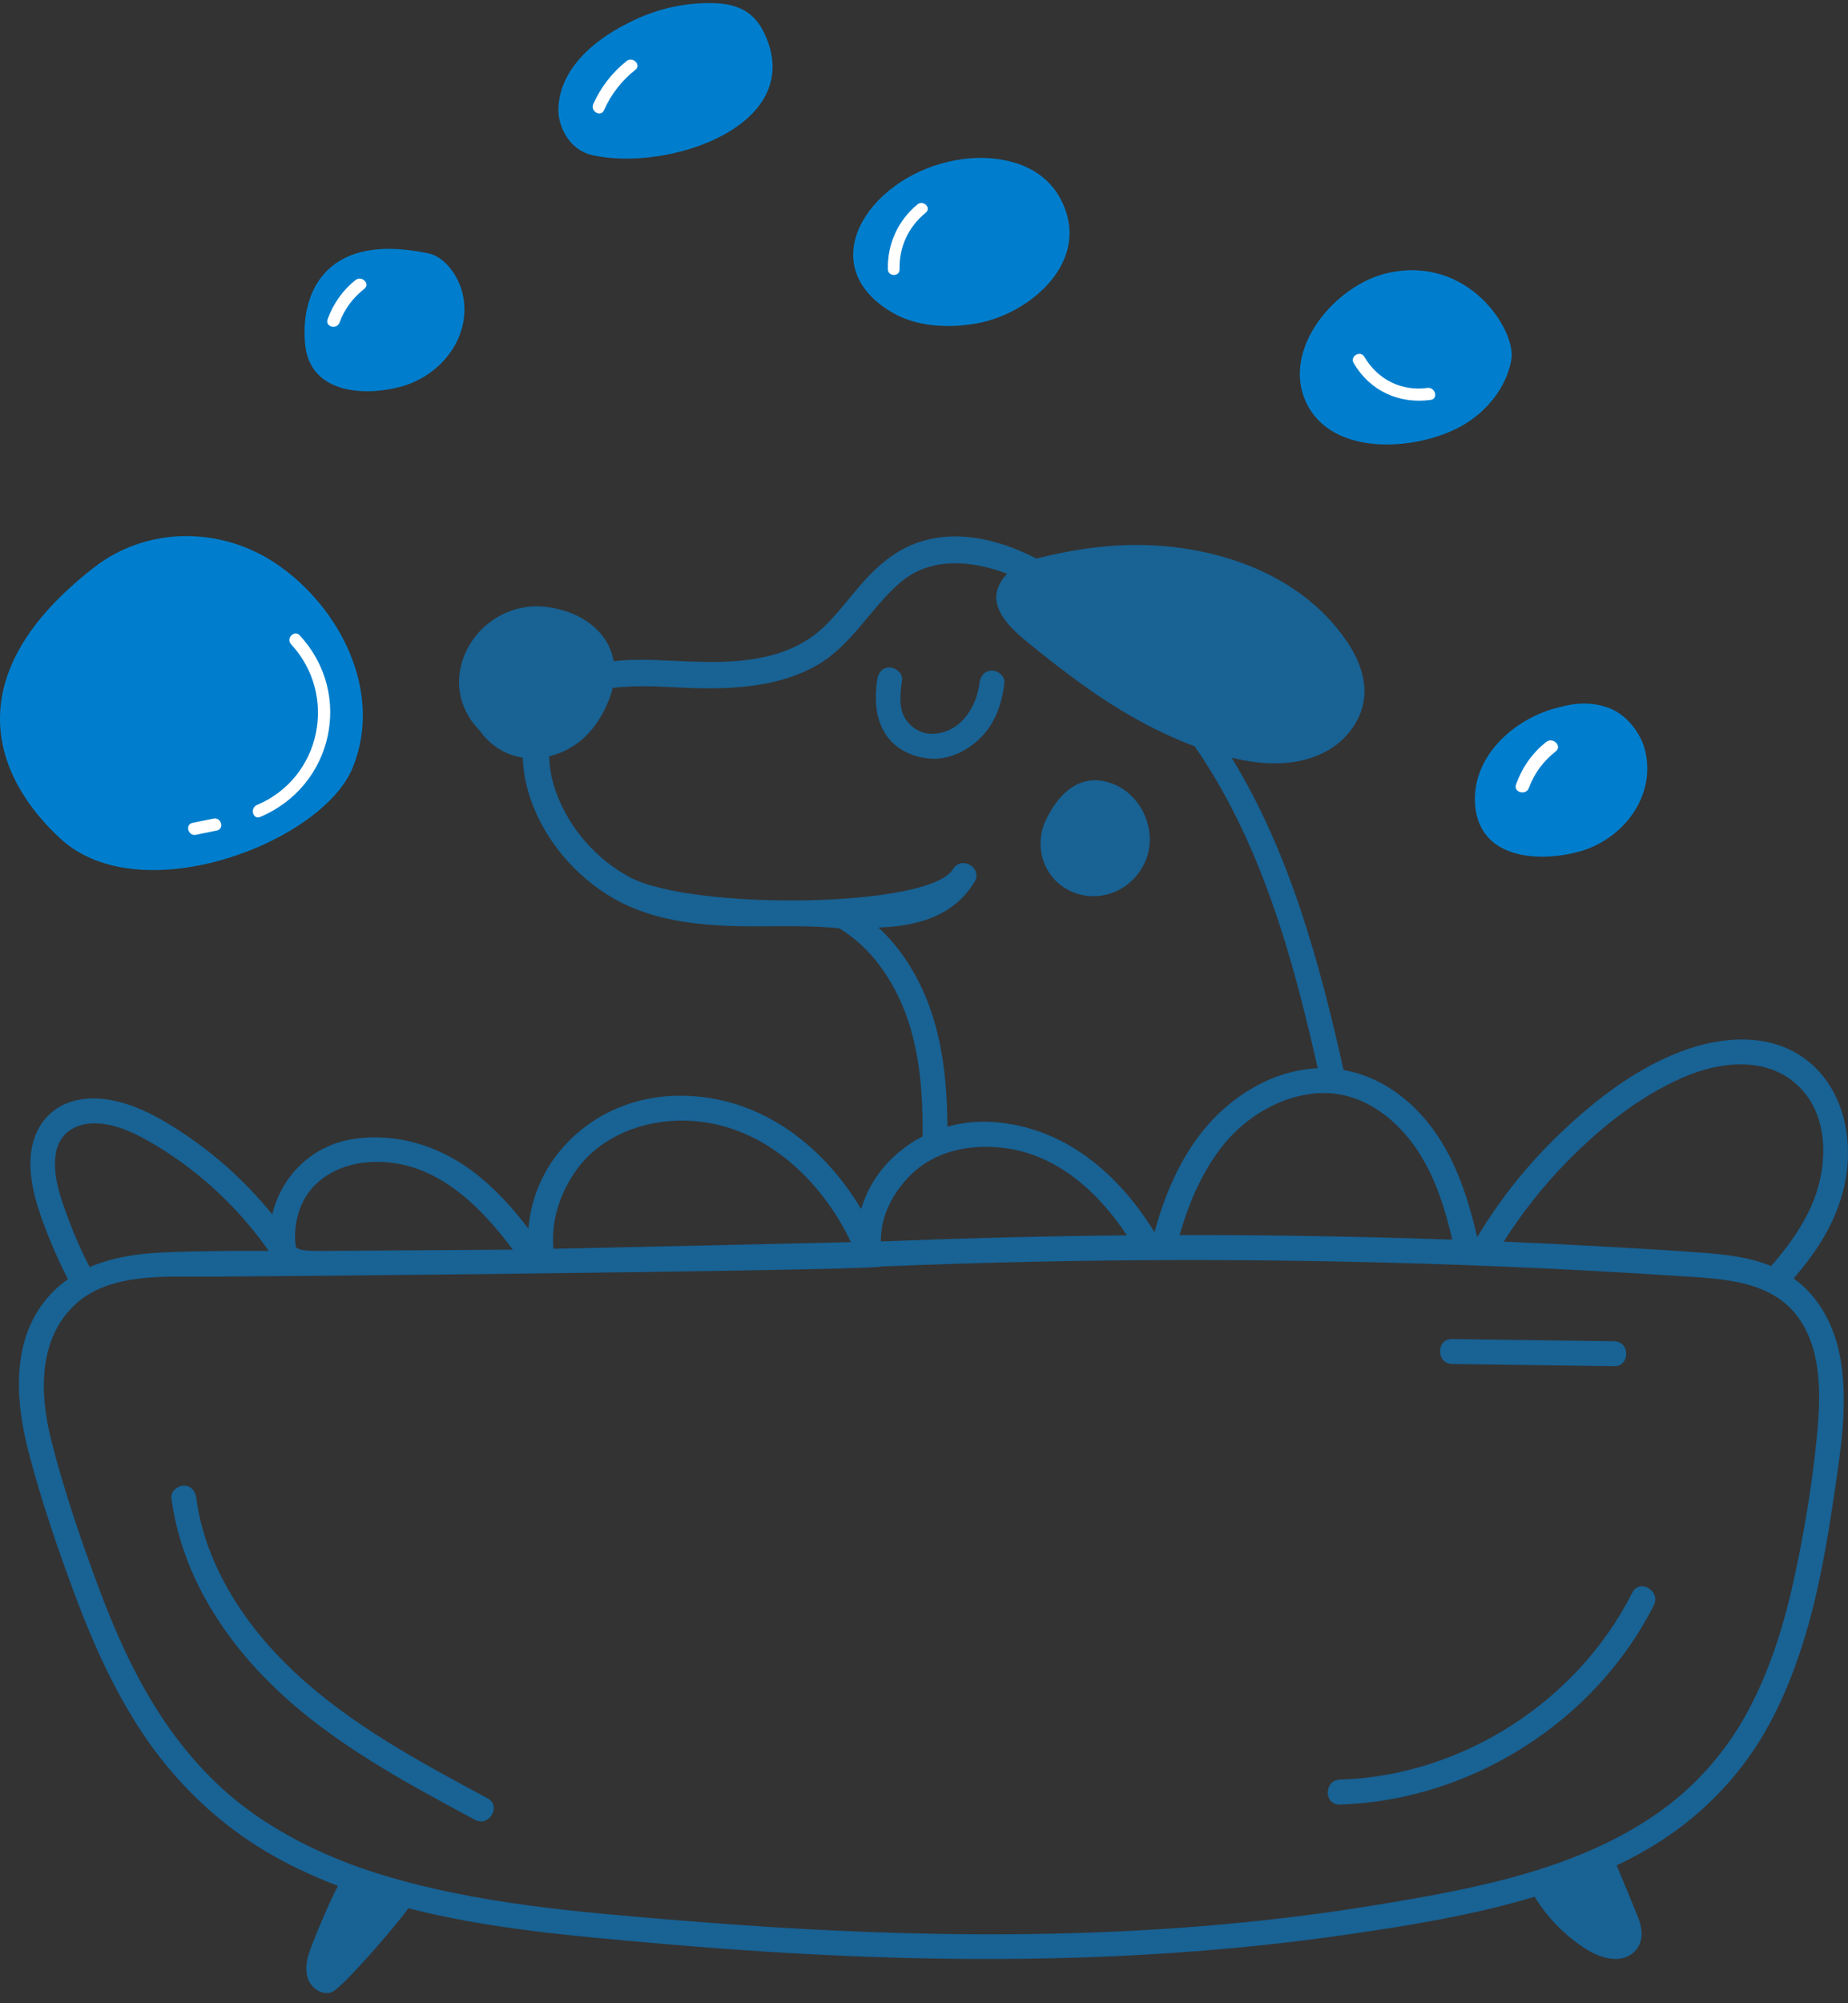 <svg width="96" height="104" viewBox="0 0 96 104" fill="none" xmlns="http://www.w3.org/2000/svg">
<rect x="0" y="0" width="96" height="104" fill="#333333" stroke="none"/>
<g id="Layer_1" clip-path="url(#clip0_94_36)">
<path id="Vector" d="M51.528 34.814C51.144 34.814 50.92 35.111 50.88 35.461C50.732 36.758 49.844 38.081 48.425 38.094C47.826 38.1 47.279 37.757 46.99 37.246C46.672 36.682 46.778 35.91 46.858 35.301C46.905 34.949 46.529 34.653 46.211 34.653C45.823 34.653 45.61 34.951 45.564 35.301C45.437 36.262 45.456 37.273 46.001 38.112C46.529 38.927 47.478 39.349 48.425 39.389C49.4 39.429 50.356 38.912 51.013 38.226C51.73 37.477 52.06 36.469 52.176 35.461C52.216 35.109 51.85 34.813 51.528 34.813L51.528 34.814Z" fill="#186294"/>
<path id="Vector_2" d="M57.932 40.744C56.356 40.045 55.083 40.964 54.322 42.592C53.646 44.036 54.283 45.777 55.816 46.348C57.308 46.904 58.927 46.119 59.519 44.665C60.119 43.193 59.382 41.388 57.932 40.744H57.932Z" fill="#186294"/>
<path id="Vector_3" d="M94.028 55.177C92.119 53.563 89.476 53.764 87.279 54.607C84.783 55.565 82.579 57.326 80.692 59.188C79.17 60.688 77.841 62.392 76.738 64.226C76.276 62.26 75.666 60.317 74.473 58.666C73.326 57.078 71.698 55.884 69.796 55.549C68.536 49.915 66.983 44.235 63.982 39.339C65.67 39.744 67.475 39.82 68.985 38.956C69.876 38.446 70.583 37.571 70.808 36.563C71.065 35.415 70.615 34.255 69.978 33.313C67.376 29.469 62.366 28.047 57.948 28.325C56.562 28.413 55.188 28.655 53.842 28.999C52.805 28.467 51.713 28.063 50.55 27.911C49.488 27.773 48.397 27.863 47.401 28.273C46.421 28.676 45.623 29.352 44.917 30.131C44.239 30.879 43.648 31.697 42.936 32.414C42.219 33.137 41.352 33.632 40.381 33.932C38.328 34.566 36.105 34.34 33.993 34.264C33.304 34.239 32.584 34.245 31.878 34.328C31.792 33.832 31.587 33.358 31.248 32.948C30.532 32.084 29.488 31.653 28.4 31.51C26.209 31.222 24.152 32.809 23.871 34.987C23.728 36.095 24.164 37.179 24.923 37.927C25.296 38.484 25.867 38.927 26.467 39.155C26.692 39.24 26.922 39.298 27.155 39.331C27.183 40.172 27.373 41.016 27.665 41.77C28.426 43.73 29.837 45.379 31.616 46.49C33.48 47.655 35.695 47.983 37.852 48.067C39.721 48.141 41.693 47.996 43.591 48.195C45.248 49.175 46.414 50.897 47.068 52.683C47.804 54.698 47.941 56.854 47.931 58.996C47.318 59.312 46.75 59.722 46.253 60.221C45.536 60.942 45.016 61.82 44.734 62.768C42.66 59.294 39.195 56.712 34.933 56.896C32.527 57 30.335 58.099 28.879 60.016C28.06 61.096 27.557 62.43 27.45 63.787C26.611 62.685 25.68 61.657 24.568 60.82C22.792 59.485 20.62 58.804 18.403 59.124C16.465 59.405 14.934 60.71 14.291 62.538C14.232 62.704 14.184 62.874 14.144 63.047C13.463 62.208 12.717 61.421 11.915 60.694C10.996 59.863 9.994 59.118 8.944 58.462C7.966 57.851 6.921 57.328 5.78 57.115C4.712 56.914 3.538 57.023 2.681 57.751C1.772 58.523 1.502 59.697 1.595 60.846C1.694 62.062 2.137 63.241 2.59 64.363C2.871 65.061 3.186 65.744 3.53 66.41C3.001 66.781 2.525 67.243 2.122 67.819C0.577 70.027 0.85 72.952 1.492 75.412C2.152 77.947 3.019 80.466 3.935 82.918C4.814 85.269 5.852 87.575 7.214 89.69C8.563 91.785 10.251 93.61 12.256 95.089C13.874 96.282 15.684 97.192 17.559 97.911C17.195 98.534 16.19 100.922 16.028 101.475C15.91 101.884 15.846 102.349 16.009 102.756C16.195 103.219 16.693 103.591 17.218 103.431C17.785 103.259 21.205 99.212 21.202 99.065C25.335 100.127 29.652 100.495 33.883 100.87C45.884 101.936 58.009 102.165 69.96 100.437C73.2 99.968 76.539 99.431 79.72 98.471C80.193 99.244 80.787 99.938 81.484 100.52C82.18 101.1 83.015 101.698 83.958 101.701C84.389 101.701 84.828 101.493 85.066 101.129C85.397 100.626 85.296 100.044 85.085 99.518C84.727 98.622 84.353 97.733 83.981 96.843C84.371 96.657 84.756 96.461 85.136 96.253C87.305 95.071 89.18 93.463 90.656 91.483C92.111 89.531 93.076 87.24 93.777 84.92C94.497 82.537 94.916 80.072 95.279 77.613C95.612 75.364 95.979 73.073 95.649 70.802C95.39 69.014 94.593 67.393 93.177 66.368C94.484 64.858 95.544 63.205 95.894 61.13C96.252 59.006 95.725 56.612 94.028 55.176V55.177ZM73.517 59.55C74.518 60.98 75.044 62.661 75.444 64.357C70.724 64.191 66.001 64.112 61.278 64.12C61.714 62.594 62.323 61.127 63.256 59.821C64.454 58.144 66.393 56.884 68.478 56.755C70.571 56.625 72.361 57.897 73.517 59.55ZM45.64 48.153C47.602 48.09 49.541 47.588 50.63 45.772C51.061 45.053 49.941 44.403 49.511 45.118C48.288 47.158 35.961 47.265 32.732 45.548C30.988 44.62 29.593 43.029 28.905 41.178C28.677 40.566 28.54 39.906 28.532 39.263C28.951 39.162 29.355 38.992 29.723 38.767C30.666 38.192 31.294 37.235 31.676 36.222C31.739 36.056 31.789 35.887 31.829 35.717C32.192 35.669 32.557 35.648 32.913 35.636C33.962 35.603 35.013 35.695 36.06 35.723C38.226 35.78 40.484 35.64 42.411 34.553C44.231 33.525 45.195 31.608 46.735 30.269C48.334 28.88 50.476 29.092 52.326 29.788C52.128 29.973 51.963 30.209 51.847 30.513C51.416 31.645 52.578 32.687 53.34 33.31C54.241 34.05 55.16 34.769 56.103 35.453C57.947 36.79 59.92 37.947 62.059 38.744C65.475 43.672 67.136 49.599 68.453 55.461C66.13 55.555 63.953 56.901 62.517 58.672C61.265 60.217 60.494 62.066 59.973 63.974C58.112 60.934 55.283 58.49 51.561 58.248C50.765 58.196 49.972 58.28 49.218 58.491C49.198 56.322 49 54.151 48.23 52.114C47.664 50.615 46.795 49.229 45.639 48.155L45.64 48.153ZM47.358 60.951C48.598 59.758 50.338 59.406 52.004 59.579C54.839 59.874 57.016 61.831 58.542 64.135C54.576 64.169 50.61 64.264 46.647 64.419C46.471 64.426 46.167 64.435 45.76 64.447C45.736 63.121 46.413 61.86 47.358 60.951ZM29.845 60.881C31.013 59.152 33.039 58.273 35.077 58.185C39.195 58.007 42.519 60.947 44.205 64.487C40.16 64.586 32.469 64.752 28.75 64.832C28.622 63.447 29.047 62.062 29.845 60.881ZM15.575 62.775C16.109 61.261 17.592 60.449 19.13 60.336C22.397 60.098 24.796 62.403 26.64 64.876C26.635 64.876 26.631 64.876 26.631 64.876C23.531 64.897 20.431 64.918 17.331 64.939C16.725 64.943 15.471 65.001 15.371 64.729C15.264 64.095 15.35 63.413 15.575 62.775ZM2.892 59.934C3.053 58.832 3.908 58.302 4.963 58.319C6.067 58.338 7.11 58.877 8.035 59.426C10.144 60.678 12.012 62.362 13.499 64.311C13.657 64.517 13.809 64.728 13.958 64.941C12.119 64.938 10.279 64.943 8.445 65.023C7.132 65.08 5.819 65.281 4.657 65.784C4.243 64.984 3.877 64.158 3.563 63.313C3.173 62.269 2.725 61.069 2.892 59.934V59.934ZM93.568 68.618C94.702 70.406 94.569 72.793 94.361 74.809C94.114 77.211 93.71 79.626 93.194 81.985C92.672 84.371 91.942 86.725 90.777 88.879C89.617 91.023 87.989 92.844 85.978 94.222C81.731 97.133 76.383 98.097 71.399 98.914C59.489 100.865 47.319 100.688 35.325 99.701C30.159 99.274 24.897 98.863 19.912 97.355C17.6 96.654 15.381 95.669 13.381 94.307C11.347 92.922 9.671 91.091 8.331 89.038C6.962 86.941 5.946 84.633 5.076 82.29C4.16 79.821 3.294 77.28 2.651 74.726C2.047 72.33 1.977 69.428 3.985 67.652C5.806 66.042 8.758 66.294 11.006 66.278C22.414 66.201 45.664 65.922 45.763 65.753C56.449 65.308 67.15 65.305 77.837 65.745C80.929 65.872 84.02 66.039 87.108 66.241C89.43 66.392 92.177 66.425 93.567 68.618L93.568 68.618ZM94.082 62.641C93.569 63.782 92.832 64.788 92.008 65.725C90.843 65.252 89.58 65.12 88.336 65.028C86.817 64.916 85.295 64.828 83.773 64.741C81.89 64.633 80.004 64.54 78.119 64.46C79.062 62.97 80.157 61.583 81.397 60.316C83.11 58.566 85.116 56.959 87.367 55.962C89.414 55.055 92.029 54.787 93.648 56.619C95.078 58.236 94.909 60.8 94.082 62.642V62.641Z" fill="#186294"/>
<g id="Group">
<path id="Vector_4" d="M18.316 39.867C16.723 43.75 7.303 47.364 3.152 43.55C-0.373 40.312 -2.315 35.026 4.914 29.438C7.646 27.325 11.485 27.324 14.361 29.276C17.669 31.522 19.929 35.934 18.317 39.867H18.316Z" fill="#007ECD"/>
<path id="Vector_5" d="M15.574 32.989C15.292 32.684 14.839 33.14 15.119 33.444C17.569 36.09 16.69 40.384 13.347 41.792C12.971 41.951 13.135 42.573 13.517 42.412C17.302 40.817 18.38 36.022 15.573 32.99L15.574 32.989Z" fill="white"/>
<path id="Vector_6" d="M11.092 42.497C10.729 42.571 10.367 42.645 10.004 42.719C9.598 42.802 9.771 43.421 10.175 43.339C10.537 43.264 10.9 43.191 11.263 43.117C11.668 43.034 11.496 42.415 11.092 42.497Z" fill="white"/>
</g>
<g id="Group_2">
<path id="Vector_7" d="M20.892 20.055C18.985 20.597 16.146 20.453 15.86 17.949C15.59 15.568 16.598 11.983 22.231 13.147C23.126 13.332 23.803 14.327 24.02 15.201C24.561 17.395 22.979 19.462 20.891 20.055H20.892Z" fill="#007ECD"/>
<path id="Vector_8" d="M18.47 14.54C17.795 15.072 17.311 15.771 17.018 16.576C16.877 16.966 17.497 17.133 17.638 16.747C17.894 16.043 18.339 15.456 18.924 14.994C19.25 14.737 18.792 14.286 18.47 14.539V14.54Z" fill="white"/>
</g>
<g id="Group_3">
<path id="Vector_9" d="M39.663 1.642C39.039 0.389 37.971 0.147 36.747 0.16C35.459 0.175 34.185 0.467 33.017 1.009C28.533 3.087 29.002 5.858 29.04 6.088C29.19 6.953 29.773 7.82 30.731 8.044C34.702 8.974 42.064 6.471 39.663 1.642Z" fill="#007ECD"/>
<path id="Vector_10" d="M32.551 3.169C31.799 3.766 31.21 4.525 30.82 5.401C30.653 5.776 31.206 6.104 31.374 5.726C31.745 4.893 32.29 4.191 33.006 3.624C33.33 3.367 32.873 2.915 32.551 3.169Z" fill="white"/>
</g>
<g id="Group_4">
<path id="Vector_11" d="M82.077 44.198C80.017 44.783 76.95 44.628 76.643 41.923C76.35 39.352 78.633 37.289 80.951 36.731C80.957 36.73 80.96 36.731 80.965 36.73C81.8 36.484 82.659 36.43 83.526 36.734C84.456 37.062 85.223 38.009 85.457 38.955C86.042 41.326 84.333 43.557 82.078 44.199L82.077 44.198Z" fill="#007ECD"/>
<path id="Vector_12" d="M80.325 38.518C79.595 39.093 79.072 39.848 78.756 40.719C78.603 41.14 79.274 41.32 79.425 40.903C79.702 40.143 80.182 39.508 80.816 39.009C81.167 38.732 80.673 38.245 80.325 38.519L80.325 38.518Z" fill="white"/>
</g>
<g id="Group_5">
<path id="Vector_13" d="M50.754 16.788C49.327 17.044 47.661 16.984 46.373 16.237C42.185 13.811 45.037 9.348 49.309 8.387C50.123 8.204 50.966 8.143 51.793 8.253C53.336 8.459 54.703 9.188 55.324 10.84C56.436 13.79 53.405 16.311 50.754 16.787V16.788Z" fill="#007ECD"/>
<path id="Vector_14" d="M47.664 10.61C46.647 11.442 46.093 12.671 46.123 13.982C46.133 14.373 46.74 14.374 46.731 13.982C46.703 12.816 47.191 11.777 48.093 11.039C48.396 10.791 47.964 10.364 47.664 10.61Z" fill="white"/>
</g>
<g id="Group_6">
<path id="Vector_15" d="M78.514 18.663C78.26 20.139 77.195 21.413 75.901 22.129C73.634 23.386 69.243 23.752 67.873 20.935C66.51 18.131 69.388 14.761 72.121 14.166C76.332 13.25 78.768 17.187 78.514 18.663V18.663Z" fill="#007ECD"/>
<path id="Vector_16" d="M74.152 20.139C72.795 20.325 71.564 19.698 70.878 18.527C70.668 18.169 70.111 18.493 70.322 18.852C71.166 20.296 72.678 20.986 74.323 20.761C74.734 20.704 74.558 20.084 74.152 20.139Z" fill="white"/>
</g>
<path id="Vector_17" d="M25.328 93.36C21.819 91.475 18.252 89.565 15.32 86.828C12.766 84.444 10.667 81.299 10.197 77.774C10.15 77.424 9.938 77.126 9.55 77.126C9.232 77.126 8.855 77.423 8.902 77.774C9.411 81.587 11.484 84.923 14.217 87.565C17.24 90.489 21.001 92.504 24.674 94.478C25.41 94.872 26.064 93.754 25.328 93.359V93.36Z" fill="#186294"/>
<path id="Vector_18" d="M84.795 82.682C81.939 88.34 75.945 92.197 69.601 92.391C68.768 92.416 68.765 93.712 69.601 93.686C76.38 93.479 82.853 89.399 85.914 83.337C86.289 82.593 85.171 81.937 84.795 82.683V82.682Z" fill="#186294"/>
<path id="Vector_19" d="M83.854 69.632C81.047 69.593 78.241 69.555 75.434 69.517C74.598 69.505 74.599 70.801 75.434 70.812C78.241 70.85 81.047 70.889 83.854 70.927C84.689 70.938 84.689 69.643 83.854 69.632Z" fill="#186294"/>
</g>
<defs>
<clipPath id="clip0_94_36">
<rect width="96" height="103.309" fill="white" transform="translate(0 0.16)"/>
</clipPath>
</defs>
</svg>
